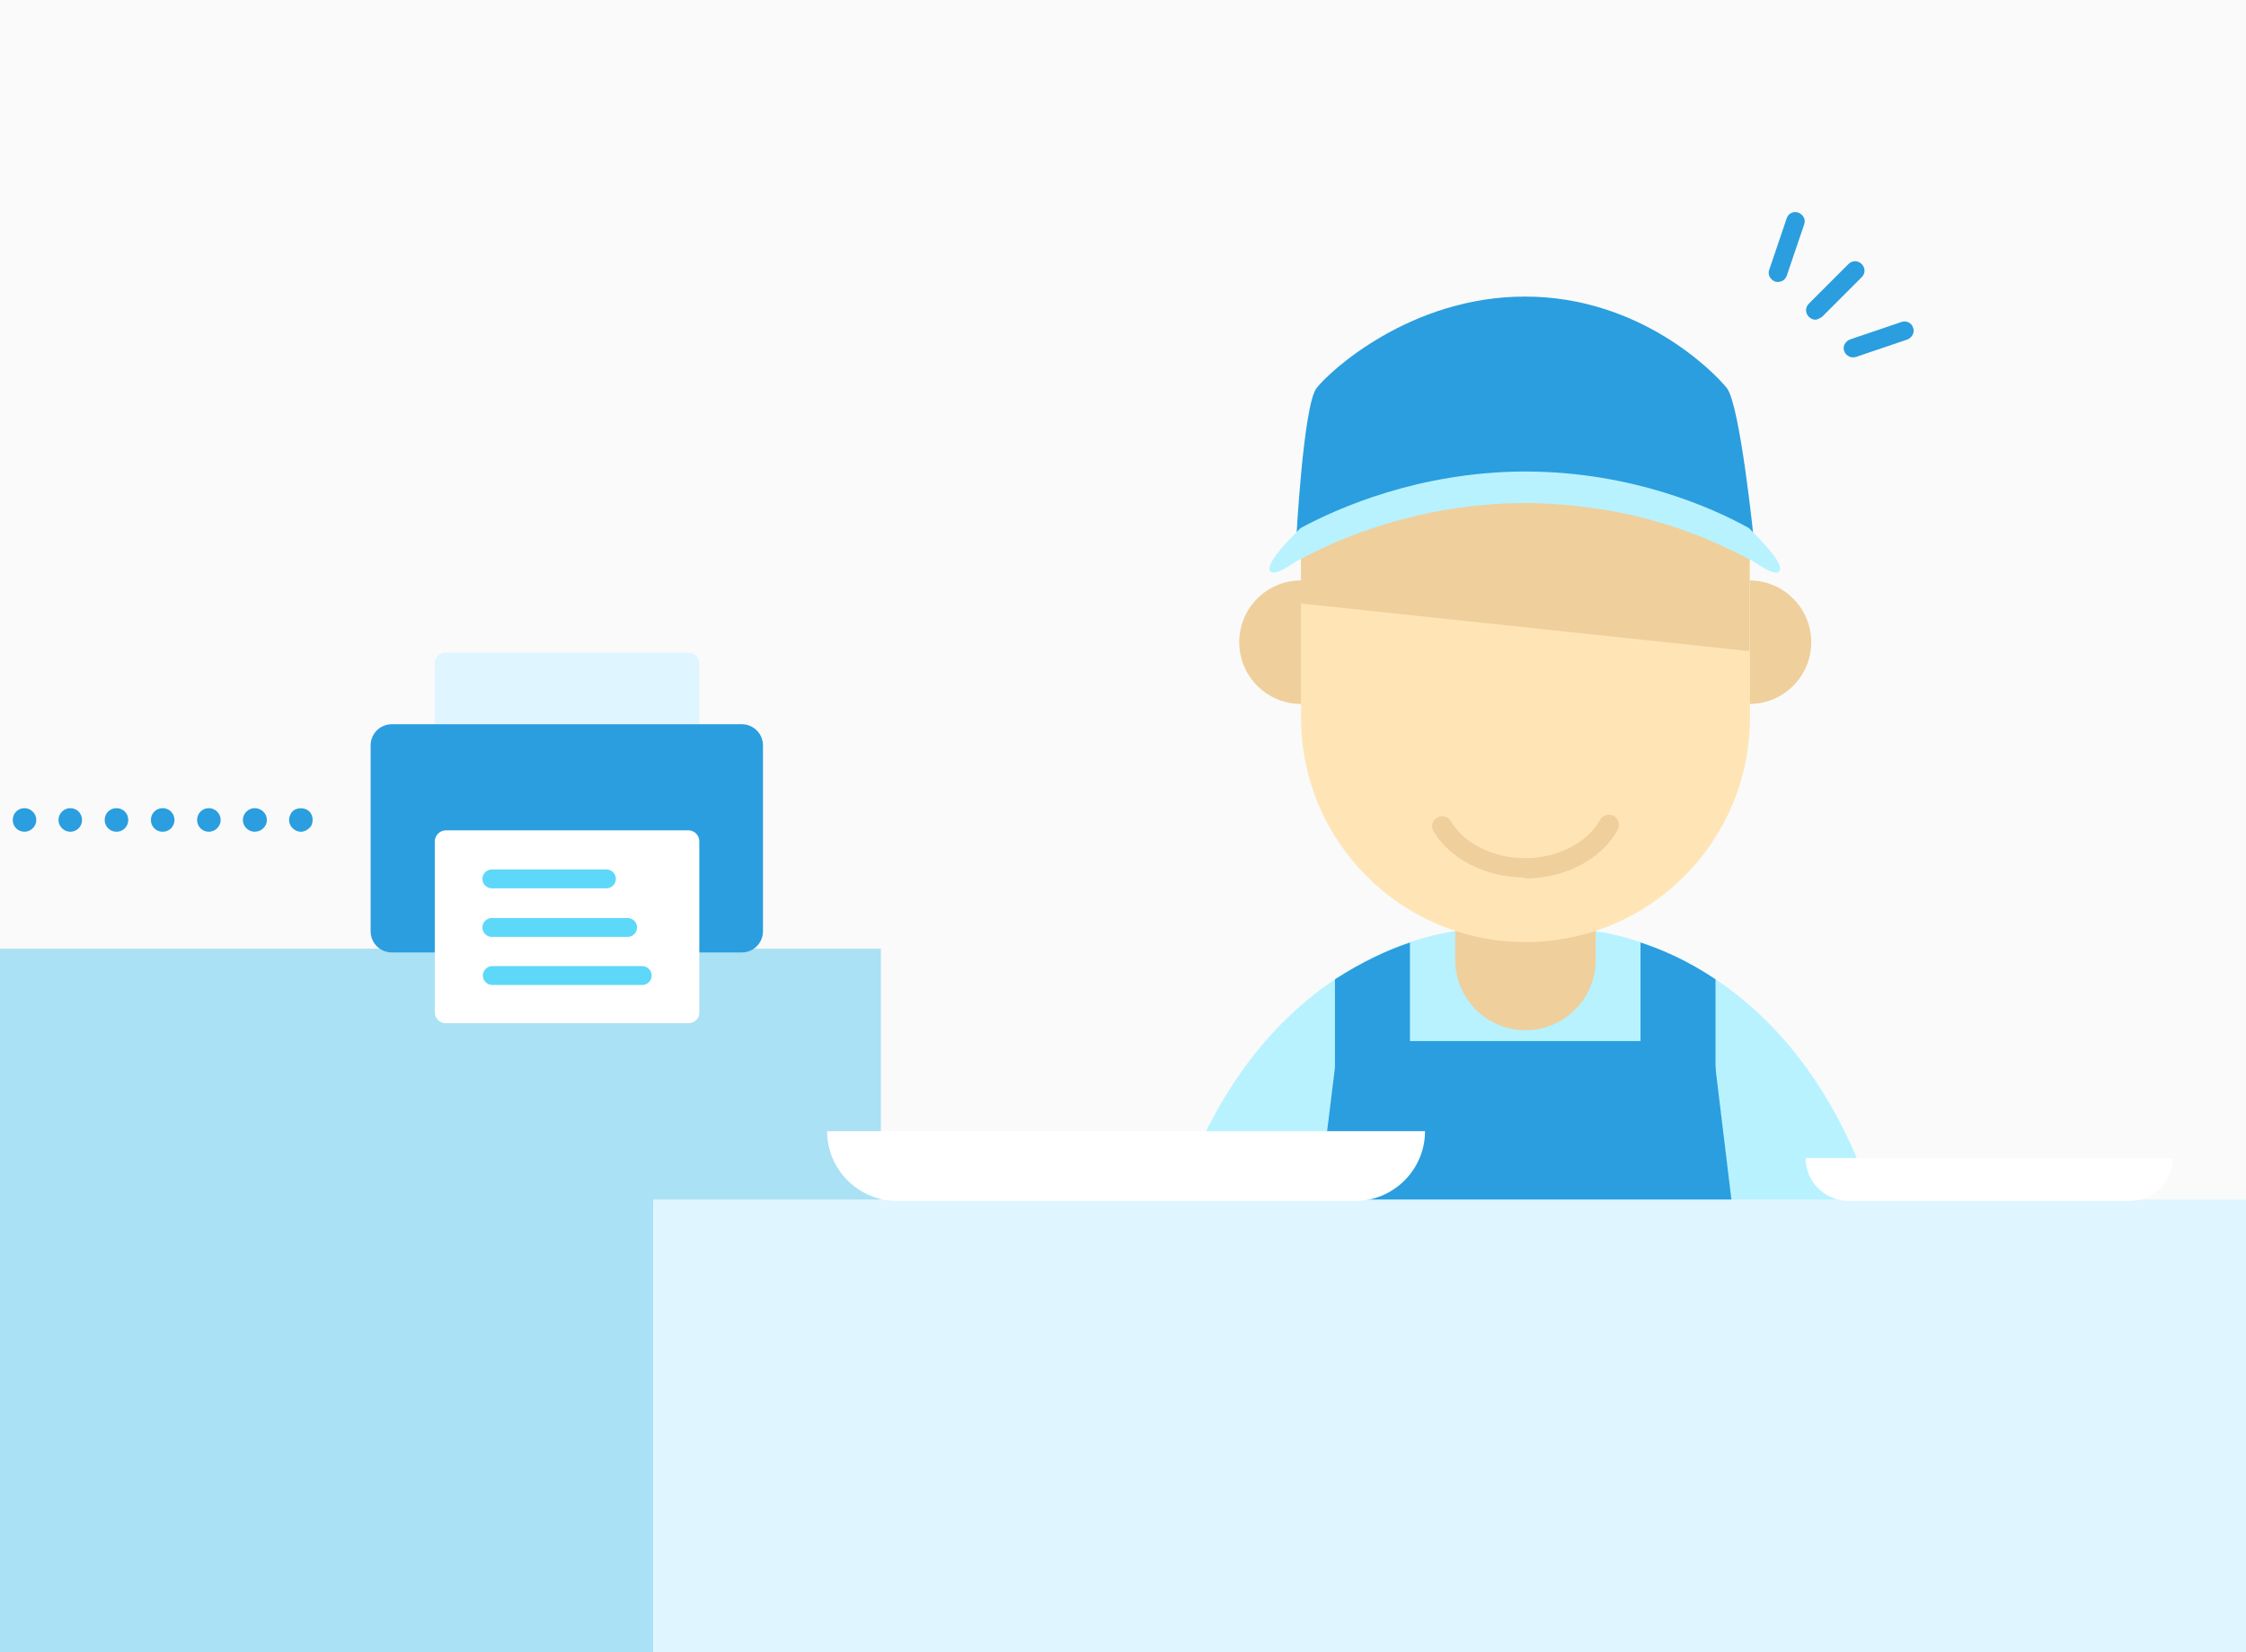 <?xml version="1.0" encoding="UTF-8"?><svg id="_レイヤー_1" xmlns="http://www.w3.org/2000/svg" xmlns:xlink="http://www.w3.org/1999/xlink" viewBox="0 0 47.63 35.04"><rect x="0" y="0" width="47.63" height="35.04" fill="#333333" stroke="none"/><defs><clipPath id="clippath"><rect x="-51.67" width="47.63" height="35.04" fill="none" stroke-width="0"/></clipPath><clipPath id="clippath-1"><rect width="47.63" height="35.04" fill="none" stroke-width="0"/></clipPath></defs><g clip-path="url(#clippath)"><path d="M5.15,17.39c0-.14.12-.25.25-.25h0c.14,0,.26.11.26.25h0c0,.14-.12.25-.26.25h0c-.13,0-.25-.11-.25-.25ZM4.18,17.39c0-.14.11-.25.25-.25h0c.13,0,.25.11.25.25h0c0,.14-.12.25-.25.25h0c-.14,0-.25-.11-.25-.25ZM3.2,17.39c0-.14.11-.25.25-.25h0c.14,0,.25.11.25.25h0c0,.14-.11.25-.25.25h0c-.14,0-.25-.11-.25-.25ZM2.22,17.39c0-.14.11-.25.25-.25h0c.14,0,.25.11.25.25h0c0,.14-.11.25-.25.25h0c-.14,0-.25-.11-.25-.25ZM1.24,17.39c0-.14.12-.25.25-.25h0c.14,0,.25.11.25.25h0c0,.14-.11.25-.25.25h0c-.13,0-.25-.11-.25-.25ZM.27,17.39c0-.14.11-.25.25-.25h0c.13,0,.25.11.25.25h0c0,.14-.12.25-.25.25h0c-.14,0-.25-.11-.25-.25ZM-.71,17.39c0-.14.11-.25.25-.25H-.46c.14,0,.25.11.25.25H-.21c0,.14-.11.25-.25.25H-.46c-.14,0-.25-.11-.25-.25ZM-1.69,17.39c0-.14.11-.25.25-.25h0c.14,0,.25.11.25.25h0c0,.14-.11.25-.25.25h0c-.14,0-.25-.11-.25-.25ZM-2.67,17.39c0-.14.12-.25.25-.25h0c.14,0,.25.11.25.25h0c0,.14-.11.25-.25.25h0c-.13,0-.25-.11-.25-.25ZM-3.64,17.39c0-.14.11-.25.25-.25h0c.13,0,.25.11.25.25h0c0,.14-.12.25-.25.25h0c-.14,0-.25-.11-.25-.25ZM-4.62,17.39c0-.14.11-.25.25-.25h0c.14,0,.25.11.25.25h0c0,.14-.11.25-.25.25h0c-.14,0-.25-.11-.25-.25ZM-5.6,17.39c0-.14.11-.25.25-.25h0c.14,0,.25.11.25.25h0c0,.14-.11.25-.25.25h0c-.14,0-.25-.11-.25-.25ZM-6.58,17.39c0-.14.12-.25.26-.25h0c.13,0,.24.11.24.25h0c0,.14-.11.25-.24.25h0c-.14,0-.26-.11-.26-.25ZM-7.55,17.39c0-.14.11-.25.25-.25h0c.14,0,.25.11.25.25h0c0,.14-.11.25-.25.25h0c-.14,0-.25-.11-.25-.25Z" fill="#2a9edf" stroke-width="0"/><path d="M6.38,17.64c-.07,0-.13-.03-.18-.08-.04-.04-.07-.1-.07-.17s.03-.13.07-.18c.09-.09.27-.09.36,0,.05.05.07.11.07.18,0,.06-.02.13-.07.17-.05.05-.11.08-.18.08Z" fill="#2a9edf" stroke-width="0"/></g><g clip-path="url(#clippath-1)"><rect width="47.63" height="35.04" fill="#fafafa" stroke-width="0"/><path d="M39.64,25.24c-1.87-5.29-5.98-5.51-5.98-5.51h-2.63s-4.1.22-5.98,5.51c0,0-.18.8.71.8h13.16c.89,0,.71-.8.71-.8Z" fill="#b8f2ff" stroke-width="0"/><circle cx="27.59" cy="13.62" r="1.31" fill="#efcf9c" stroke-width="0"/><circle cx="37.1" cy="13.62" r="1.31" fill="#efcf9c" stroke-width="0"/><path d="M30.86,18.31s0,.02,0,.04v2.01c0,.82.67,1.49,1.49,1.49s1.49-.67,1.49-1.49v-2.01s0-.02,0-.04h-2.97Z" fill="#efcf9c" stroke-width="0"/><path d="M34.79,26.04h1.59v-5.27c-.58-.39-1.13-.63-1.59-.78v6.05Z" fill="#2a9edf" stroke-width="0"/><path d="M28.31,26.04h1.59v-6.05c-.45.15-1,.4-1.59.78v5.27Z" fill="#2a9edf" stroke-width="0"/><polygon points="36.31 22.08 28.38 22.08 27.89 26.04 30.39 26.04 34.3 26.04 36.79 26.04 36.31 22.08" fill="#2a9edf" stroke-width="0"/><path d="M27.59,11.38c0,2.64,0,3.84,0,3.84,0,2.63,2.13,4.76,4.76,4.76s4.76-2.13,4.76-4.76c0,0,0-1.2,0-3.84l-4.75-1.19-4.75,1.19Z" fill="#ffe5b6" stroke-width="0"/><polygon points="27.59 12.8 37.1 13.81 37.1 11.11 31.29 9 27.59 11.38 27.59 12.8" fill="#efcf9c" stroke-width="0"/><path d="M37.19,11.42s-.29-2.84-.57-3.19-1.85-1.94-4.28-1.94c-2.43,0-4.14,1.58-4.42,1.94s-.43,3.19-.43,3.19l4.76-1.28,4.94,1.28Z" fill="#2a9edf" stroke-width="0"/><path d="M32.3,10.67c-.46,0-.91.04-1.37.1-.9.13-1.79.38-2.63.74-.27.12-.54.25-.8.39-.1.06-.55.39-.58.17,0-.08.06-.18.1-.24.16-.23.36-.43.56-.63.8-.43,2.49-1.18,4.71-1.2h.09c2.22.01,3.92.76,4.71,1.2.19.2.4.4.56.63.04.06.11.17.1.24-.03.22-.48-.11-.58-.17-.26-.14-.53-.27-.8-.39-.84-.37-1.73-.62-2.63-.74-.45-.06-.91-.1-1.37-.1h-.09Z" fill="#b8f2ff" stroke-width="0"/><path d="M32.33,18.61c-.82,0-1.58-.39-1.93-.98-.06-.1-.03-.23.08-.29.1-.06.23-.03.29.08.28.47.89.78,1.57.78s1.32-.32,1.59-.81c.05-.1.19-.14.29-.09.1.06.14.18.09.29-.34.63-1.11,1.04-1.96,1.04Z" fill="#efcf9c" stroke-width="0"/><rect x="-1.32" y="20.12" width="20" height="17.03" fill="#aae1f4" stroke-width="0"/><rect x="13.85" y="25.44" width="35.39" height="13.66" fill="#dff5ff" stroke-width="0"/><path d="M9.22,20.2h-.91c-.25,0-.45-.2-.45-.45v-3.94c0-.25.2-.45.45-.45h7.42c.25,0,.45.2.45.45v3.94c0,.25-.2.45-.45.45h-.91" fill="#2a9edf" stroke-width="0"/><path d="M14.83,21.48c0,.06-.02.11-.06.15-.04.04-.1.07-.17.07h-5.15s-.06,0-.09-.02c-.08-.03-.14-.12-.14-.21v-3.63c0-.06.03-.12.07-.16s.1-.07.16-.07h5.15s.06,0,.09.02c.08.03.14.12.14.21v3.63Z" fill="#fff" stroke-width="0"/><path d="M12.86,18.84h-2.43c-.11,0-.2-.09-.2-.2s.09-.2.2-.2h2.43c.11,0,.2.09.2.2s-.09.2-.2.2Z" fill="#5dd8f9" stroke-width="0"/><path d="M13.31,19.87h-2.88c-.11,0-.2-.09-.2-.2s.09-.2.2-.2h2.88c.11,0,.2.09.2.2s-.09.2-.2.2Z" fill="#5dd8f9" stroke-width="0"/><path d="M13.62,20.89h-3.18c-.11,0-.2-.09-.2-.2s.09-.2.2-.2h3.18c.11,0,.2.09.2.2s-.09.2-.2.2Z" fill="#5dd8f9" stroke-width="0"/><path d="M9.22,15.35v-1.28c0-.12.1-.23.23-.23h5.15c.12,0,.23.1.23.23v1.28" fill="#dff5ff" stroke-width="0"/><path d="M30.22,23.99h0c0,.81-.66,1.48-1.48,1.48h-9.72c-.81,0-1.48-.66-1.48-1.48h0" fill="#fff" stroke-width="0"/><path d="M46.08,24.56h0c0,.5-.41.91-.91.91h-5.97c-.5,0-.91-.41-.91-.91h0" fill="#fff" stroke-width="0"/><path d="M38.5,6.78c-.05,0-.1-.02-.14-.06-.08-.08-.08-.2,0-.28l.84-.84c.08-.08.2-.08.28,0,.08.08.08.2,0,.28l-.84.84s-.09.06-.14.06Z" fill="#2a9edf" stroke-width="0"/><path d="M39.3,7.58c-.08,0-.16-.05-.19-.13-.04-.1.02-.21.12-.25l1.09-.37c.11-.04.22.02.25.12.04.1-.02.21-.12.25l-1.09.37s-.04.01-.06.01Z" fill="#2a9edf" stroke-width="0"/><path d="M37.7,5.98s-.04,0-.06-.01c-.1-.04-.16-.15-.12-.25l.37-1.09c.03-.1.14-.16.25-.12.1.04.16.15.12.25l-.37,1.09c-.03.08-.1.13-.19.13Z" fill="#2a9edf" stroke-width="0"/><path d="M5.15,17.39c0-.14.12-.25.25-.25h0c.14,0,.26.11.26.25h0c0,.14-.12.25-.26.25h0c-.13,0-.25-.11-.25-.25ZM4.18,17.39c0-.14.11-.25.25-.25h0c.13,0,.25.11.25.25h0c0,.14-.12.25-.25.25h0c-.14,0-.25-.11-.25-.25ZM3.2,17.39c0-.14.11-.25.25-.25h0c.14,0,.25.11.25.25h0c0,.14-.11.25-.25.25h0c-.14,0-.25-.11-.25-.25ZM2.22,17.39c0-.14.11-.25.25-.25h0c.14,0,.25.11.25.25h0c0,.14-.11.25-.25.25h0c-.14,0-.25-.11-.25-.25ZM1.24,17.39c0-.14.12-.25.25-.25h0c.14,0,.25.11.25.25h0c0,.14-.11.25-.25.25h0c-.13,0-.25-.11-.25-.25ZM.27,17.39c0-.14.11-.25.25-.25h0c.13,0,.25.11.25.25h0c0,.14-.12.25-.25.25h0c-.14,0-.25-.11-.25-.25ZM-.71,17.39c0-.14.11-.25.25-.25H-.46c.14,0,.25.11.25.25H-.21c0,.14-.11.25-.25.25H-.46c-.14,0-.25-.11-.25-.25ZM-1.69,17.39c0-.14.11-.25.25-.25h0c.14,0,.25.11.25.25h0c0,.14-.11.25-.25.25h0c-.14,0-.25-.11-.25-.25ZM-2.67,17.39c0-.14.12-.25.25-.25h0c.14,0,.25.11.25.25h0c0,.14-.11.25-.25.25h0c-.13,0-.25-.11-.25-.25ZM-3.64,17.39c0-.14.11-.25.25-.25h0c.13,0,.25.11.25.25h0c0,.14-.12.25-.25.25h0c-.14,0-.25-.11-.25-.25ZM-4.62,17.39c0-.14.11-.25.25-.25h0c.14,0,.25.11.25.25h0c0,.14-.11.25-.25.25h0c-.14,0-.25-.11-.25-.25ZM-5.6,17.39c0-.14.11-.25.25-.25h0c.14,0,.25.11.25.25h0c0,.14-.11.25-.25.25h0c-.14,0-.25-.11-.25-.25ZM-6.58,17.39c0-.14.12-.25.26-.25h0c.13,0,.24.11.24.25h0c0,.14-.11.25-.24.25h0c-.14,0-.26-.11-.26-.25ZM-7.55,17.39c0-.14.11-.25.25-.25h0c.14,0,.25.11.25.25h0c0,.14-.11.25-.25.25h0c-.14,0-.25-.11-.25-.25Z" fill="#2a9edf" stroke-width="0"/><path d="M6.38,17.64c-.07,0-.13-.03-.18-.08-.04-.04-.07-.1-.07-.17s.03-.13.07-.18c.09-.09.27-.09.36,0,.05.05.07.11.07.18,0,.06-.02.13-.07.17-.05.05-.11.08-.18.08Z" fill="#2a9edf" stroke-width="0"/></g></svg>